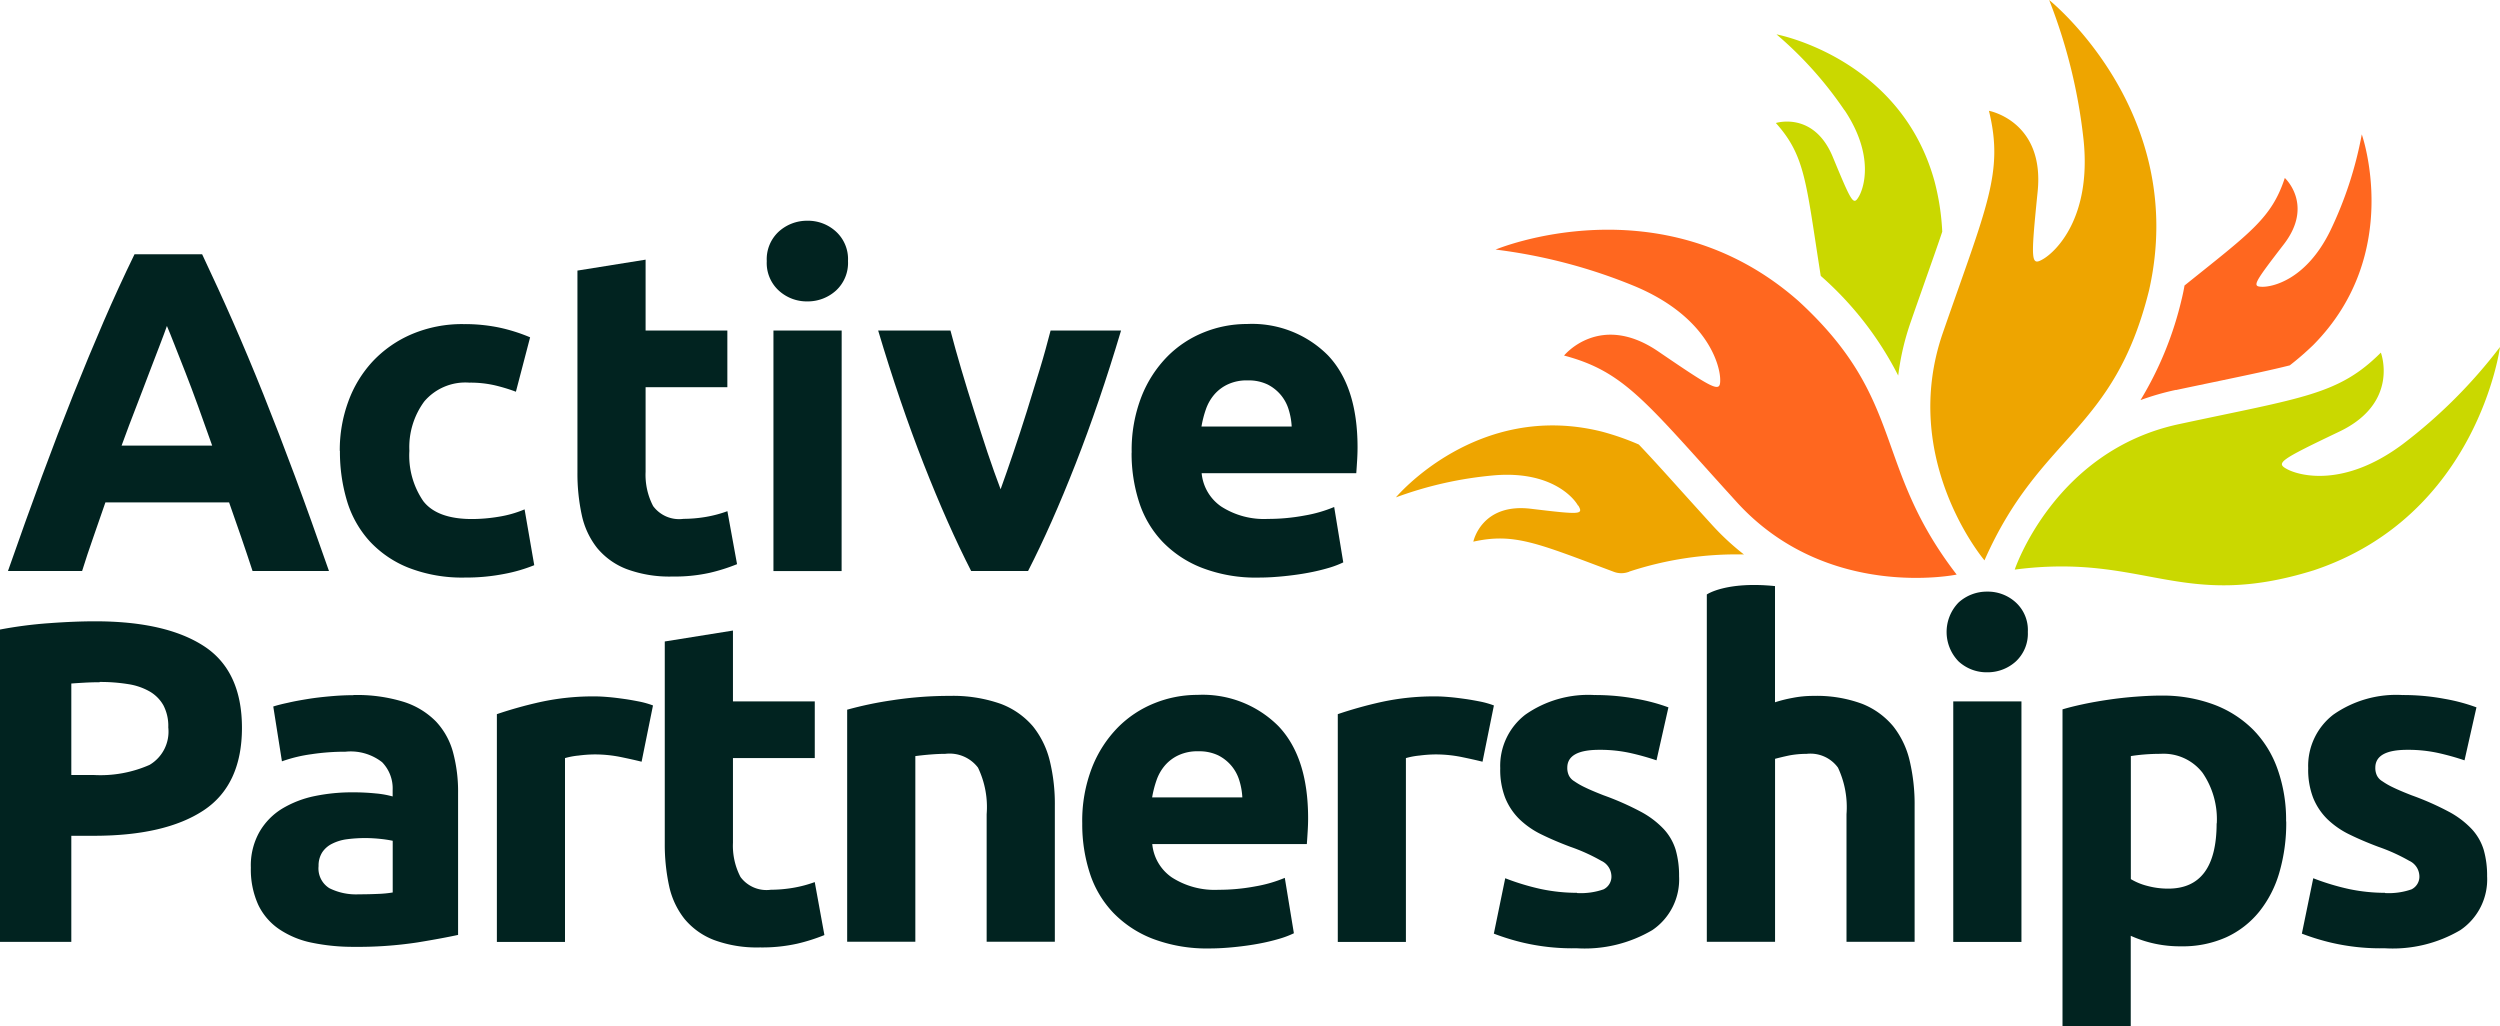<svg xmlns="http://www.w3.org/2000/svg" id="Layer_1" data-name="Layer 1" width="197.58" height="81.109" viewBox="0 0 197.58 81.109"><path id="Path_34" data-name="Path 34" d="M19.891,42.934c-.281-.864-.584-1.763-.9-2.683s-.64-1.83-.954-2.739H8.261c-.314.909-.629,1.83-.954,2.75s-.617,1.807-.887,2.672H.56q1.414-4.041,2.683-7.477t2.481-6.466q1.212-3.031,2.391-5.759T10.562,17.9h5.344c.82,1.74,1.639,3.514,2.436,5.332s1.605,3.738,2.414,5.759,1.639,4.176,2.492,6.466,1.74,4.782,2.683,7.477h-6.04ZM13.122,23.569c-.123.359-.314.864-.55,1.482s-.516,1.347-.831,2.167-.651,1.729-1.033,2.705-.775,2.021-1.168,3.1H16.7c-.382-1.089-.752-2.122-1.111-3.11s-.7-1.9-1.022-2.717-.606-1.538-.853-2.167-.438-1.111-.595-1.471" transform="translate(0.069 2.195)" fill="#012320"></path><path id="Path_35" data-name="Path 35" d="M23.92,32.822a11.124,11.124,0,0,1,.674-3.884,9.325,9.325,0,0,1,1.931-3.177A9.18,9.18,0,0,1,29.6,23.617a10.178,10.178,0,0,1,4.12-.8,13.389,13.389,0,0,1,2.784.269,13.585,13.585,0,0,1,2.459.775l-1.123,4.3a13.889,13.889,0,0,0-1.661-.505,8.654,8.654,0,0,0-2.021-.213A4.262,4.262,0,0,0,30.6,28.927a6.092,6.092,0,0,0-1.179,3.907,6.362,6.362,0,0,0,1.1,3.974c.73.943,2.021,1.414,3.851,1.414a12.934,12.934,0,0,0,2.1-.18,8.757,8.757,0,0,0,2.054-.584l.763,4.412a12.363,12.363,0,0,1-2.346.685,15.657,15.657,0,0,1-3.11.292,11.677,11.677,0,0,1-4.479-.775,8.432,8.432,0,0,1-3.087-2.111A8.275,8.275,0,0,1,24.493,36.8a13.5,13.5,0,0,1-.561-3.952" transform="translate(2.933 2.798)" fill="#012320"></path><path id="Path_36" data-name="Path 36" d="M40.65,19.144l5.389-.864v5.6H52.5v4.479H46.039v6.691a5.341,5.341,0,0,0,.595,2.705,2.558,2.558,0,0,0,2.4,1.01,10.863,10.863,0,0,0,1.785-.157,9.66,9.66,0,0,0,1.684-.449l.763,4.187a14.475,14.475,0,0,1-2.167.685,12.763,12.763,0,0,1-2.93.292,9.724,9.724,0,0,1-3.648-.595,5.662,5.662,0,0,1-2.313-1.661A6.328,6.328,0,0,1,41,38.487a15.492,15.492,0,0,1-.348-3.357V19.156Z" transform="translate(4.984 2.241)" fill="#012320"></path><path id="Path_37" data-name="Path 37" d="M60.4,18.728a2.966,2.966,0,0,1-.954,2.335,3.323,3.323,0,0,1-2.256.853,3.27,3.27,0,0,1-2.256-.853,2.95,2.95,0,0,1-.954-2.335,2.966,2.966,0,0,1,.954-2.335,3.323,3.323,0,0,1,2.256-.853,3.27,3.27,0,0,1,2.256.853,2.95,2.95,0,0,1,.954,2.335m-.505,24.5H54.508V24.218H59.9Z" transform="translate(6.619 1.905)" fill="#012320"></path><path id="Path_38" data-name="Path 38" d="M69.173,42.276q-1.852-3.62-3.75-8.453-1.9-4.85-3.6-10.553h5.714c.247.943.528,1.953.853,3.054s.662,2.2,1.022,3.323.7,2.212,1.055,3.267.7,2.021,1.033,2.9q.471-1.3,1.01-2.9c.359-1.055.718-2.155,1.066-3.267s.685-2.223,1.022-3.323.606-2.111.853-3.054h5.568q-1.7,5.708-3.6,10.553t-3.75,8.453H69.2Z" transform="translate(7.58 2.853)" fill="#012320"></path><path id="Path_39" data-name="Path 39" d="M79.67,32.97a11.618,11.618,0,0,1,.775-4.423,9.456,9.456,0,0,1,2.043-3.166,8.528,8.528,0,0,1,2.908-1.92,9.043,9.043,0,0,1,3.379-.651,8.455,8.455,0,0,1,6.4,2.47c1.572,1.65,2.346,4.075,2.346,7.286,0,.314-.011.651-.034,1.033s-.045.707-.067,1H85.2a3.6,3.6,0,0,0,1.549,2.638,6.247,6.247,0,0,0,3.682.977,15.654,15.654,0,0,0,2.908-.269,10.71,10.71,0,0,0,2.335-.674l.718,4.378a7.465,7.465,0,0,1-1.156.438,16.152,16.152,0,0,1-1.605.382c-.595.112-1.224.2-1.9.269s-1.347.112-2.021.112a11.824,11.824,0,0,1-4.468-.763,8.69,8.69,0,0,1-3.143-2.077,8.168,8.168,0,0,1-1.841-3.121,12.5,12.5,0,0,1-.595-3.907m12.652-2.066a5.381,5.381,0,0,0-.236-1.336,3.281,3.281,0,0,0-.617-1.156,3.32,3.32,0,0,0-1.044-.831,3.466,3.466,0,0,0-1.572-.326,3.528,3.528,0,0,0-1.549.3,3.177,3.177,0,0,0-1.089.808,3.59,3.59,0,0,0-.674,1.179,8.32,8.32,0,0,0-.348,1.358h7.117Z" transform="translate(9.769 2.797)" fill="#012320"></path><path id="Path_40" data-name="Path 40" d="M7.522,43.74c3.738,0,6.6.662,8.6,1.965s3,3.469,3,6.455-1.01,5.186-3.031,6.522-4.917,2.009-8.678,2.009H5.636v8.386H0V44.391a33.648,33.648,0,0,1,3.907-.505c1.37-.1,2.582-.146,3.615-.146m.359,4.816q-.606,0-1.212.034c-.393.022-.741.045-1.033.067v7.23H7.409a9.634,9.634,0,0,0,4.412-.8A3.051,3.051,0,0,0,13.3,52.126a3.533,3.533,0,0,0-.382-1.74,2.925,2.925,0,0,0-1.089-1.1,4.914,4.914,0,0,0-1.718-.584,13.748,13.748,0,0,0-2.245-.168" transform="translate(0 5.363)" fill="#012320"></path><path id="Path_41" data-name="Path 41" d="M25.765,48.93a12.493,12.493,0,0,1,3.974.539,6.2,6.2,0,0,1,2.548,1.549,5.735,5.735,0,0,1,1.358,2.459,11.924,11.924,0,0,1,.393,3.211v11.2c-.775.168-1.841.37-3.222.595a31.269,31.269,0,0,1-4.984.348,16.1,16.1,0,0,1-3.345-.326,7.155,7.155,0,0,1-2.582-1.066,4.86,4.86,0,0,1-1.661-1.931,6.745,6.745,0,0,1-.584-2.93,5.4,5.4,0,0,1,.674-2.818,5.2,5.2,0,0,1,1.785-1.841,8.189,8.189,0,0,1,2.571-1,14.6,14.6,0,0,1,3-.3,18.176,18.176,0,0,1,1.864.09,7.359,7.359,0,0,1,1.313.236V56.44a2.971,2.971,0,0,0-.831-2.2,4.039,4.039,0,0,0-2.9-.831,17.954,17.954,0,0,0-2.706.2,11.446,11.446,0,0,0-2.313.561l-.685-4.333q.471-.152,1.179-.3c.471-.112.977-.2,1.538-.292s1.134-.157,1.751-.213,1.235-.09,1.864-.09M26.2,64.68q.791,0,1.516-.034a8.542,8.542,0,0,0,1.156-.112V60.448A9.523,9.523,0,0,0,27.9,60.3a11.7,11.7,0,0,0-1.19-.067,11.425,11.425,0,0,0-1.426.09,3.629,3.629,0,0,0-1.179.348,1.984,1.984,0,0,0-.8.685,1.942,1.942,0,0,0-.292,1.089,1.837,1.837,0,0,0,.853,1.751,4.7,4.7,0,0,0,2.335.483" transform="translate(2.165 6)" fill="#012320"></path><path id="Path_42" data-name="Path 42" d="M46.442,54.194c-.483-.123-1.044-.247-1.7-.382a10.329,10.329,0,0,0-2.1-.2,10.634,10.634,0,0,0-1.212.09,5.821,5.821,0,0,0-1.066.2V68.429H34.98v-18a33.048,33.048,0,0,1,3.413-.954,19.546,19.546,0,0,1,4.389-.449c.292,0,.64.022,1.044.056s.82.09,1.224.146.82.135,1.224.213a7,7,0,0,1,1.044.3l-.9,4.446Z" transform="translate(4.289 6.012)" fill="#012320"></path><path id="Path_43" data-name="Path 43" d="M46.8,45.254l5.389-.864v5.6h6.466v4.479H52.189v6.691a5.341,5.341,0,0,0,.595,2.706,2.558,2.558,0,0,0,2.4,1.01,10.862,10.862,0,0,0,1.785-.157,9.659,9.659,0,0,0,1.684-.449l.763,4.187a14.475,14.475,0,0,1-2.167.685,12.764,12.764,0,0,1-2.93.292,9.724,9.724,0,0,1-3.648-.595,5.662,5.662,0,0,1-2.313-1.661A6.328,6.328,0,0,1,47.148,64.6,15.492,15.492,0,0,1,46.8,61.24V45.266Z" transform="translate(5.738 5.443)" fill="#012320"></path><path id="Path_44" data-name="Path 44" d="M59.651,50.079a28.759,28.759,0,0,1,3.536-.741,29.671,29.671,0,0,1,4.558-.348,11.335,11.335,0,0,1,4.03.629A6.212,6.212,0,0,1,74.324,51.4a7,7,0,0,1,1.336,2.75,14.39,14.39,0,0,1,.393,3.536V68.422H70.664V58.341a7.194,7.194,0,0,0-.685-3.682,2.82,2.82,0,0,0-2.571-1.089c-.382,0-.8.022-1.224.056s-.82.079-1.156.123V68.422H59.64V50.068Z" transform="translate(7.313 6.007)" fill="#012320"></path><path id="Path_45" data-name="Path 45" d="M76.19,59.08a11.618,11.618,0,0,1,.775-4.423,9.456,9.456,0,0,1,2.043-3.166,8.528,8.528,0,0,1,2.908-1.92,9.043,9.043,0,0,1,3.379-.651,8.455,8.455,0,0,1,6.4,2.47c1.572,1.65,2.346,4.075,2.346,7.286,0,.314-.011.651-.034,1.033s-.045.707-.067,1H81.724a3.6,3.6,0,0,0,1.549,2.638,6.247,6.247,0,0,0,3.682.977,15.654,15.654,0,0,0,2.908-.269,10.71,10.71,0,0,0,2.335-.674l.718,4.378a7.466,7.466,0,0,1-1.156.438,16.157,16.157,0,0,1-1.605.382c-.595.112-1.224.2-1.9.269s-1.347.112-2.021.112a12.048,12.048,0,0,1-4.468-.763,8.69,8.69,0,0,1-3.143-2.077A8.167,8.167,0,0,1,76.785,63a12.5,12.5,0,0,1-.595-3.907m12.652-2.066a5.381,5.381,0,0,0-.236-1.336,3.281,3.281,0,0,0-.617-1.156,3.32,3.32,0,0,0-1.044-.831,3.466,3.466,0,0,0-1.572-.326,3.528,3.528,0,0,0-1.549.3,3.177,3.177,0,0,0-1.089.808,3.59,3.59,0,0,0-.674,1.179,8.32,8.32,0,0,0-.348,1.358h7.117Z" transform="translate(9.342 5.998)" fill="#012320"></path><path id="Path_46" data-name="Path 46" d="M105.642,54.194c-.483-.123-1.044-.247-1.7-.382a10.33,10.33,0,0,0-2.1-.2,10.634,10.634,0,0,0-1.212.09,5.82,5.82,0,0,0-1.066.2V68.429H94.18v-18a33.048,33.048,0,0,1,3.413-.954,19.546,19.546,0,0,1,4.389-.449c.292,0,.64.022,1.044.056s.82.09,1.224.146.82.135,1.224.213a7,7,0,0,1,1.044.3l-.9,4.446Z" transform="translate(11.548 6.012)" fill="#012320"></path><path id="Path_47" data-name="Path 47" d="M111.737,64.579a5.439,5.439,0,0,0,2.1-.292,1.122,1.122,0,0,0,.617-1.123,1.369,1.369,0,0,0-.8-1.134,14.425,14.425,0,0,0-2.425-1.1q-1.263-.472-2.29-.977a6.734,6.734,0,0,1-1.751-1.212,4.978,4.978,0,0,1-1.123-1.684,6.149,6.149,0,0,1-.393-2.346,5.1,5.1,0,0,1,1.987-4.232,8.661,8.661,0,0,1,5.456-1.549,17.672,17.672,0,0,1,3.323.3,14.692,14.692,0,0,1,2.526.674l-.943,4.187a20.4,20.4,0,0,0-2.043-.573,11.082,11.082,0,0,0-2.481-.258q-2.526,0-2.526,1.414a1.39,1.39,0,0,0,.112.584,1.09,1.09,0,0,0,.438.483,5.9,5.9,0,0,0,.887.505c.37.18.853.382,1.426.606a22.238,22.238,0,0,1,2.93,1.291,7.021,7.021,0,0,1,1.83,1.381,4.25,4.25,0,0,1,.943,1.639,7.362,7.362,0,0,1,.269,2.088,4.834,4.834,0,0,1-2.111,4.255,10.524,10.524,0,0,1-5.984,1.437,17.057,17.057,0,0,1-4.21-.438,18.166,18.166,0,0,1-2.335-.718l.9-4.378a18.948,18.948,0,0,0,2.818.853,13.92,13.92,0,0,0,2.851.3" transform="translate(12.895 6)" fill="#012320"></path><path id="Path_48" data-name="Path 48" d="M120.16,69.391V41.932s1.516-1.055,5.389-.662v9.183a10.847,10.847,0,0,1,1.392-.348,8.375,8.375,0,0,1,1.65-.157,10.308,10.308,0,0,1,3.851.629,6.123,6.123,0,0,1,2.459,1.785,6.946,6.946,0,0,1,1.3,2.75,14.979,14.979,0,0,1,.382,3.536V69.38H131.2V59.3a7.365,7.365,0,0,0-.674-3.682,2.689,2.689,0,0,0-2.481-1.089,7.451,7.451,0,0,0-1.358.123c-.427.09-.8.18-1.134.269V69.38H120.16Z" transform="translate(14.733 5.05)" fill="#012320"></path><path id="Path_49" data-name="Path 49" d="M143.461,44.838a3,3,0,0,1-.954,2.335,3.323,3.323,0,0,1-2.256.853,3.27,3.27,0,0,1-2.256-.853,3.334,3.334,0,0,1,0-4.67,3.323,3.323,0,0,1,2.256-.853,3.27,3.27,0,0,1,2.256.853,2.95,2.95,0,0,1,.954,2.335m-.505,24.5h-5.389V50.328h5.389Z" transform="translate(16.803 5.107)" fill="#012320"></path><path id="Path_50" data-name="Path 50" d="M162.881,58.928a13.959,13.959,0,0,1-.539,4.008,8.864,8.864,0,0,1-1.594,3.11,7.225,7.225,0,0,1-2.6,2.021,8.4,8.4,0,0,1-3.581.718,9.433,9.433,0,0,1-3.974-.831V75.1H145.2V50.059c.483-.146,1.033-.281,1.661-.415s1.28-.247,1.965-.348,1.381-.18,2.1-.236,1.392-.09,2.043-.09a11.613,11.613,0,0,1,4.187.707,8.705,8.705,0,0,1,3.11,1.987,8.433,8.433,0,0,1,1.931,3.121,11.924,11.924,0,0,1,.674,4.12m-5.478.168a6.492,6.492,0,0,0-1.123-4,3.894,3.894,0,0,0-3.323-1.5c-.483,0-.932.022-1.336.056s-.752.079-1.01.123v9.722a4.825,4.825,0,0,0,1.313.539,6.257,6.257,0,0,0,1.639.213q3.823,0,3.828-5.164" transform="translate(17.804 6.004)" fill="#012320"></path><path id="Path_51" data-name="Path 51" d="M168.617,64.579a5.439,5.439,0,0,0,2.1-.292,1.122,1.122,0,0,0,.617-1.123,1.369,1.369,0,0,0-.8-1.134,14.425,14.425,0,0,0-2.425-1.1q-1.263-.472-2.29-.977a6.733,6.733,0,0,1-1.751-1.212,4.979,4.979,0,0,1-1.123-1.684,6.149,6.149,0,0,1-.393-2.346,5.1,5.1,0,0,1,1.987-4.232A8.661,8.661,0,0,1,170,48.93a17.672,17.672,0,0,1,3.323.3,14.41,14.41,0,0,1,2.526.674l-.943,4.187a20.4,20.4,0,0,0-2.043-.573,11.082,11.082,0,0,0-2.481-.258q-2.526,0-2.526,1.414a1.389,1.389,0,0,0,.112.584,1.09,1.09,0,0,0,.438.483,5.9,5.9,0,0,0,.887.505c.37.18.853.382,1.426.606a22.24,22.24,0,0,1,2.93,1.291,7.021,7.021,0,0,1,1.83,1.381,4.25,4.25,0,0,1,.943,1.639,7.362,7.362,0,0,1,.269,2.088,4.834,4.834,0,0,1-2.111,4.255,10.524,10.524,0,0,1-5.984,1.437,17.057,17.057,0,0,1-4.21-.438,18.167,18.167,0,0,1-2.335-.718l.9-4.378a18.948,18.948,0,0,0,2.818.853,13.92,13.92,0,0,0,2.851.3" transform="translate(19.87 6)" fill="#012320"></path><path id="Path_52" data-name="Path 52" d="M153.485,29.667c1.313-.281,2.515-.528,3.581-.752,2.256-.472,4.008-.842,5.422-1.2a22.4,22.4,0,0,0,1.864-1.617C171.5,18.868,168.18,9.46,168.18,9.46a30.15,30.15,0,0,1-2.515,7.667c-1.908,3.851-4.569,4.4-5.366,4.378s-.685-.236,1.718-3.357.079-5.243.079-5.243c-1.044,3.188-2.728,4.322-7.926,8.5q-.084.488-.2.977V22.4l-.011.022a27.432,27.432,0,0,1-3.267,8.038,20.95,20.95,0,0,1,2.807-.808" transform="translate(18.477 1.16)" fill="#ff671f"></path><path id="Path_53" data-name="Path 53" d="M112.7,36.3c.393.7.157.707-3.761.236s-4.547,2.6-4.547,2.6c3.233-.718,5.063.123,11.125,2.391a1.673,1.673,0,0,0,1.145,0h.022l.022-.022a27.121,27.121,0,0,1,9.071-1.358,20.119,20.119,0,0,1-2.56-2.38c-.9-.988-1.729-1.908-2.459-2.717-1.3-1.448-2.369-2.627-3.289-3.592a20.532,20.532,0,0,0-2.93-1.022c-9.868-2.459-16.267,5.2-16.267,5.2a29.922,29.922,0,0,1,7.87-1.751c4.288-.326,6.118,1.684,6.511,2.38" transform="translate(12.049 3.673)" fill="#eea500"></path><path id="Path_54" data-name="Path 54" d="M130.453,8.415c2.38,3.581,1.527,6.163,1.111,6.848s-.539.483-2.043-3.155-4.5-2.683-4.5-2.683c2.346,2.616,2.38,4.7,3.547,12.079h0l.022.022a26.4,26.4,0,0,1,6.1,7.858,20.3,20.3,0,0,1,1-4.266c.438-1.269.853-2.425,1.212-3.458.494-1.4.921-2.6,1.269-3.648a19.169,19.169,0,0,0-.606-3.963c-2.683-9.8-12.495-11.63-12.495-11.63a29.83,29.83,0,0,1,5.377,6.006" transform="translate(15.329 0.297)" fill="#cad800"></path><path id="Path_55" data-name="Path 55" d="M141.84,42.021c10.272-1.336,13.146,3.323,23.631.056,12.977-4.333,14.717-17.648,14.717-17.648A40.135,40.135,0,0,1,172.51,32.1c-4.636,3.469-8.161,2.5-9.116,2s-.685-.7,4.1-2.986,3.278-6.242,3.278-6.242c-3.345,3.345-6.152,3.547-15.975,5.658S141.84,42.01,141.84,42.01" transform="translate(17.392 2.995)" fill="#cad800"></path><path id="Path_56" data-name="Path 56" d="M140.178,44.276c4.412-10,10.2-10.059,13-21.318C156.377,8.857,145.286,0,145.286,0a42.71,42.71,0,0,1,2.728,11.136c.6,6.085-2.2,8.745-3.188,9.329s-1.01.236-.449-5.332-3.851-6.376-3.851-6.376c1.19,4.861-.157,7.5-3.637,17.535s3.289,18,3.289,18" transform="translate(16.663 0)" fill="#eea500"></path><path id="Path_57" data-name="Path 57" d="M123.039,27.946c.034,1.134-.269,1-4.895-2.155s-7.443.326-7.443.326c4.838,1.28,6.511,3.738,13.651,11.585s17.378,5.725,17.378,5.725c-6.68-8.667-3.952-13.774-12.506-21.622-10.844-9.553-23.934-4.064-23.934-4.064a42.48,42.48,0,0,1,11.08,2.93c5.624,2.391,6.623,6.118,6.668,7.263" transform="translate(12.91 1.983)" fill="#ff671f"></path></svg>